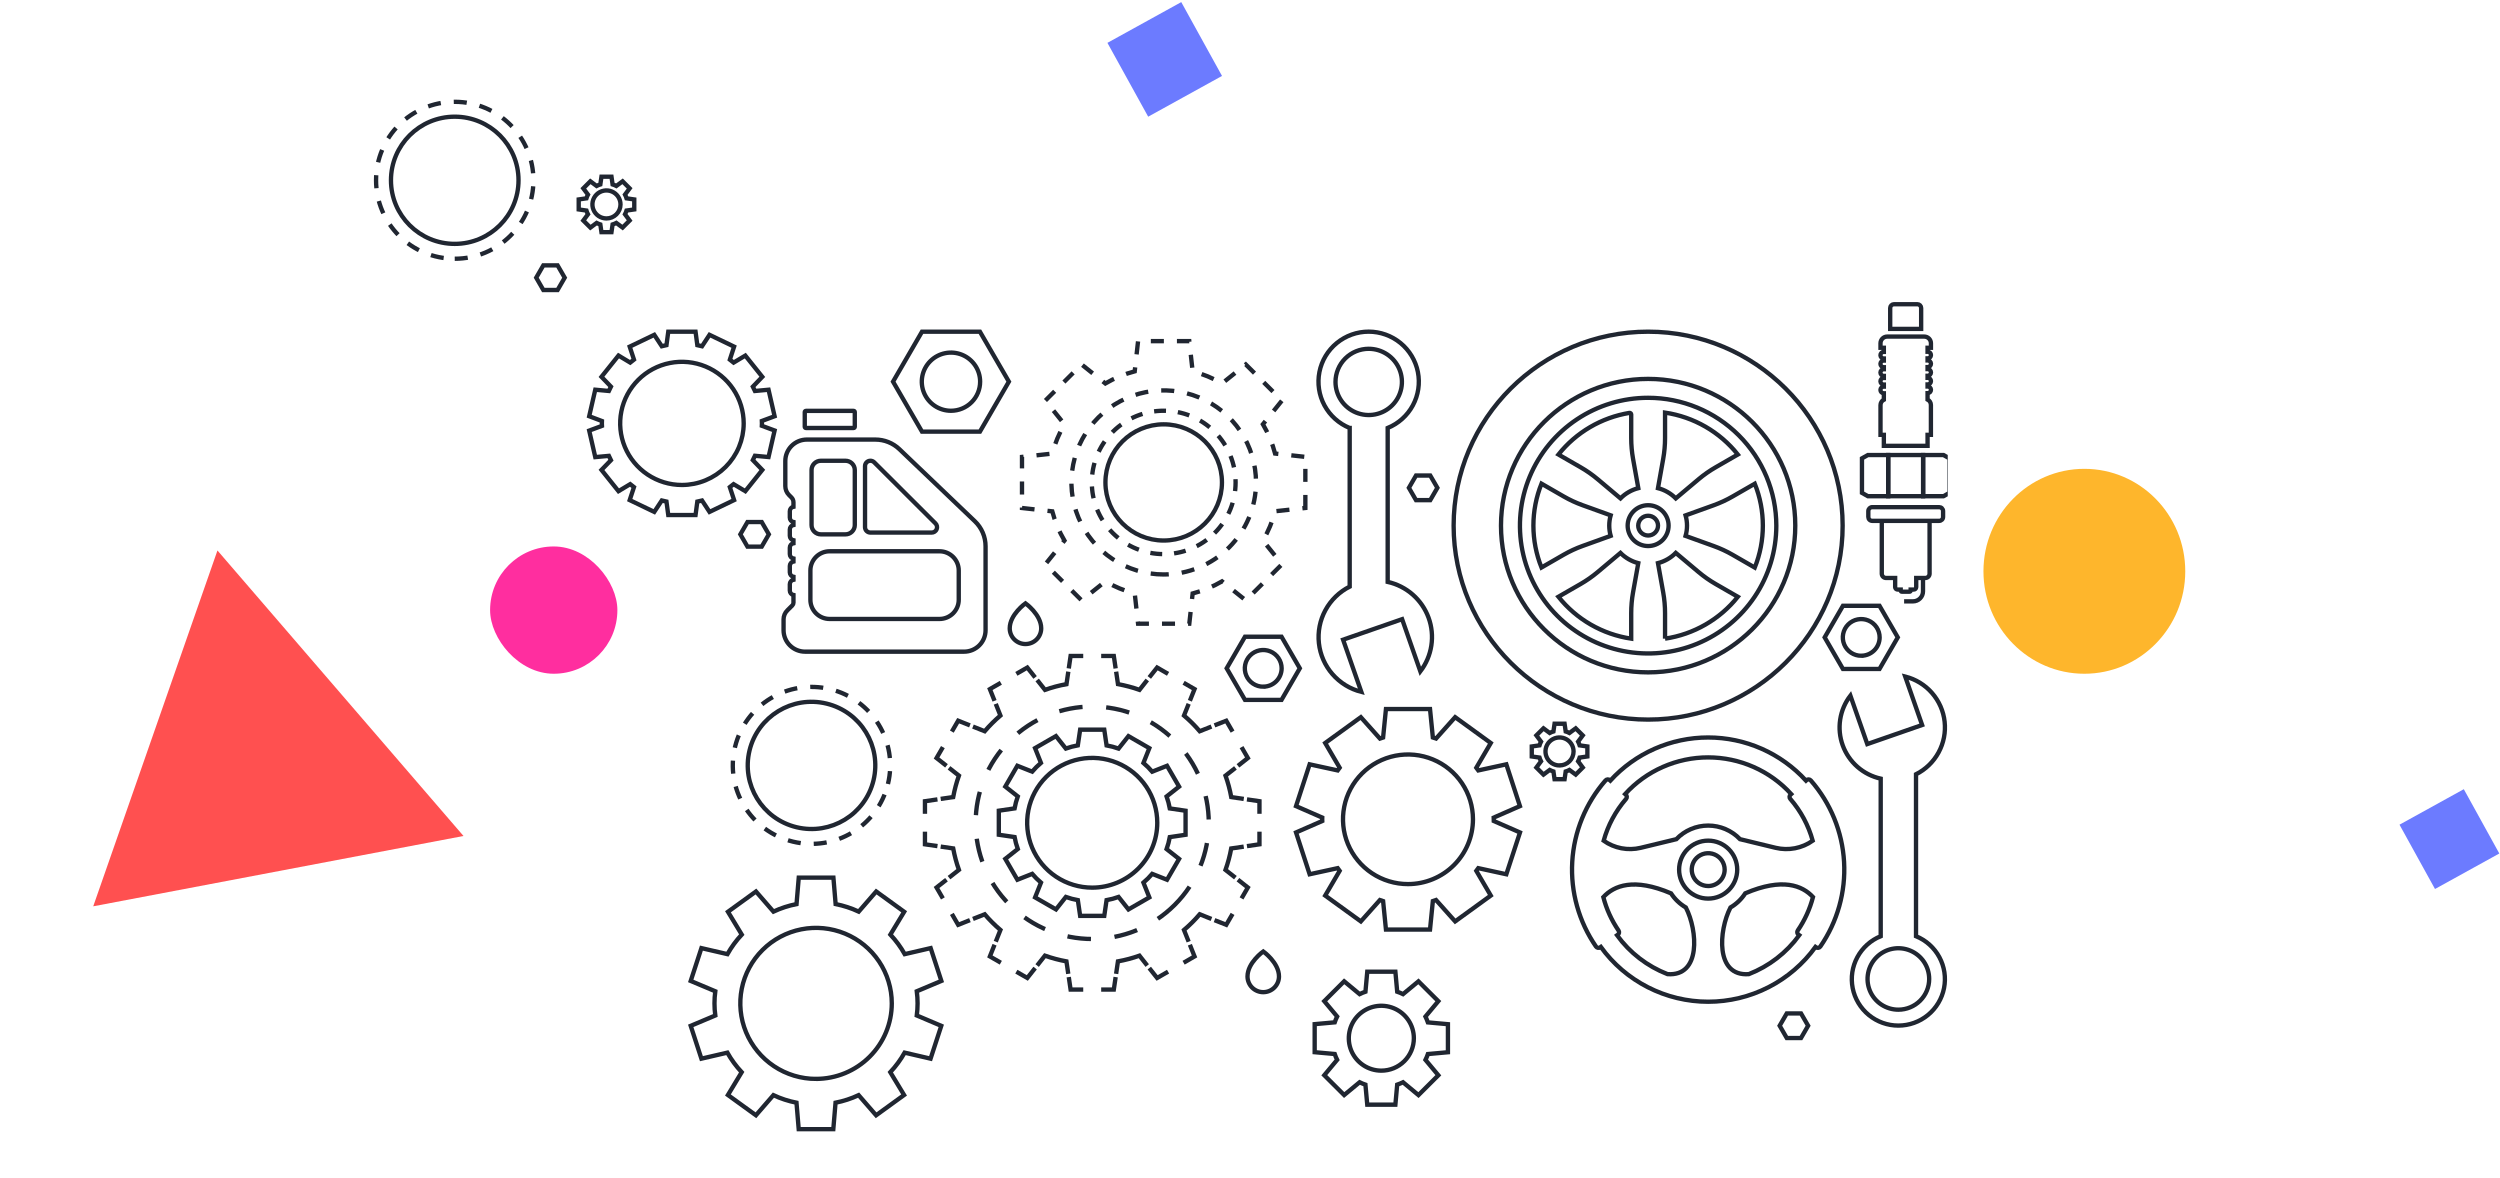 <svg width="575" height="271" viewBox="0 0 575 271" fill="none" xmlns="http://www.w3.org/2000/svg">
<ellipse cx="479.402" cy="131.397" rx="23.208" ry="23.565" fill="#FEB62C"/>
<rect x="551.884" y="189.678" width="16.895" height="16.895" transform="rotate(-28.899 551.884 189.678)" fill="#6C7BFF"/>
<rect x="112.721" y="125.684" width="29.277" height="29.277" rx="14.639" fill="#FF2E9F"/>
<g clip-path="url(#clip0_1376_24)">
<path d="M333.024 242.015V235.565L328.413 235.149C328.255 234.691 328.068 234.244 327.855 233.81L330.813 230.272L326.238 225.71L322.698 228.65C322.263 228.437 321.814 228.251 321.356 228.093L320.938 223.495H314.47L314.053 228.093C313.593 228.25 313.144 228.436 312.708 228.65L309.157 225.7L304.582 230.262L307.543 233.8C307.328 234.233 307.141 234.68 306.985 235.138L302.374 235.555V242.005L306.985 242.421C307.14 242.879 307.327 243.327 307.543 243.76L304.582 247.3L309.157 251.862L312.708 248.92C313.142 249.133 313.589 249.318 314.047 249.474L314.468 254.072H320.936L321.353 249.474C321.812 249.318 322.261 249.133 322.696 248.92L326.243 251.872L330.819 247.31L327.86 243.77C328.074 243.336 328.261 242.889 328.418 242.431L333.024 242.015ZM317.705 246.25C316.225 246.25 314.779 245.812 313.548 244.992C312.318 244.172 311.359 243.007 310.792 241.643C310.226 240.28 310.078 238.78 310.367 237.332C310.656 235.885 311.369 234.555 312.415 233.512C313.462 232.468 314.796 231.758 316.247 231.47C317.699 231.183 319.203 231.331 320.571 231.896C321.938 232.461 323.106 233.418 323.928 234.645C324.75 235.873 325.189 237.315 325.188 238.791C325.188 239.771 324.995 240.741 324.618 241.646C324.242 242.551 323.691 243.374 322.996 244.066C322.301 244.759 321.477 245.308 320.569 245.683C319.661 246.058 318.688 246.25 317.705 246.25Z" stroke="#202631" stroke-miterlimit="10"/>
<path d="M175.242 97.381C175.242 97.194 175.219 97.013 175.214 96.829L178.159 95.736L176.763 89.638L173.646 89.927C173.495 89.587 173.333 89.253 173.162 88.926L175.331 86.673L171.42 81.784L168.743 83.393C168.461 83.153 168.166 82.933 167.869 82.711L168.843 79.727L163.189 77.012L161.468 79.63C161.109 79.538 160.75 79.441 160.384 79.375L159.974 76.287H153.701L153.288 79.375C152.922 79.446 152.566 79.543 152.207 79.63L150.483 77.012L144.832 79.727L145.811 82.706C145.516 82.928 145.219 83.148 144.937 83.388L142.253 81.778L138.341 86.668L140.511 88.921C140.342 89.248 140.18 89.582 140.029 89.922L136.912 89.633L135.516 95.731L138.459 96.842C138.459 97.026 138.431 97.207 138.431 97.394C138.431 97.58 138.454 97.761 138.459 97.945L135.516 99.039L136.912 105.136L140.029 104.847C140.18 105.187 140.342 105.522 140.511 105.849L138.341 108.081L142.253 112.971L144.937 111.361C145.219 111.601 145.516 111.824 145.811 112.043L144.832 115.022L150.483 117.737L152.207 115.119C152.566 115.211 152.922 115.308 153.288 115.374L153.701 118.463H159.974L160.384 115.374C160.75 115.303 161.109 115.206 161.468 115.119L163.189 117.737L168.843 115.022L167.862 112.043C168.159 111.824 168.453 111.601 168.735 111.361L171.42 112.971L175.331 108.081L173.162 105.828C173.333 105.501 173.495 105.167 173.646 104.827L176.763 105.116L178.159 99.018L175.214 97.925C175.219 97.749 175.242 97.567 175.242 97.381ZM156.836 111.545C154.027 111.544 151.282 110.712 148.947 109.154C146.612 107.597 144.793 105.384 143.719 102.796C142.645 100.208 142.365 97.36 142.913 94.613C143.462 91.866 144.816 89.343 146.803 87.362C148.789 85.382 151.32 84.034 154.076 83.488C156.831 82.942 159.686 83.223 162.281 84.296C164.877 85.368 167.094 87.183 168.655 89.513C170.215 91.842 171.048 94.58 171.048 97.381C171.048 99.242 170.68 101.084 169.966 102.803C169.251 104.522 168.204 106.083 166.884 107.399C165.565 108.714 163.998 109.757 162.274 110.468C160.55 111.18 158.702 111.546 156.836 111.545Z" stroke="#202631" stroke-miterlimit="10"/>
<path d="M343.56 188.436C343.56 188.306 343.542 188.181 343.54 188.053L349.585 185.407L346.455 175.795L340.01 177.197C339.861 176.988 339.702 176.786 339.549 176.581L342.879 170.893L334.682 164.951L330.291 169.868C330.035 169.782 329.807 169.69 329.556 169.613L328.903 163.076H318.769L318.115 169.613C317.859 169.687 317.624 169.779 317.38 169.868L312.99 164.951L304.792 170.893L308.122 176.581C307.969 176.786 307.81 176.988 307.661 177.197L301.216 175.795L298.086 185.407L304.131 188.053C304.131 188.181 304.111 188.309 304.111 188.436C304.111 188.564 304.129 188.692 304.131 188.822L298.086 191.466L301.216 201.078L307.661 199.676C307.81 199.888 307.969 200.087 308.122 200.292L304.792 205.98L312.99 211.922L317.38 207.007C317.636 207.091 317.864 207.183 318.115 207.263L318.769 213.799H328.903L329.556 207.263C329.812 207.188 330.048 207.097 330.291 207.007L334.682 211.922L342.879 205.98L339.549 200.292C339.702 200.087 339.861 199.888 340.01 199.676L346.455 201.078L349.596 191.466L343.55 188.822C343.542 188.692 343.56 188.567 343.56 188.436ZM323.836 203.342C320.879 203.342 317.989 202.467 315.531 200.83C313.073 199.192 311.158 196.864 310.026 194.14C308.895 191.417 308.599 188.42 309.176 185.529C309.752 182.637 311.176 179.982 313.266 177.897C315.357 175.812 318.02 174.393 320.92 173.818C323.819 173.243 326.824 173.538 329.556 174.666C332.287 175.794 334.621 177.705 336.264 180.156C337.906 182.607 338.783 185.489 338.783 188.436C338.783 190.394 338.397 192.332 337.646 194.141C336.895 195.949 335.794 197.593 334.406 198.977C333.018 200.361 331.37 201.459 329.556 202.208C327.742 202.957 325.799 203.342 323.836 203.342Z" stroke="#202631" stroke-miterlimit="10"/>
<path d="M211.043 230.78C211.039 229.848 210.978 228.918 210.862 227.993L216.513 225.615L214.051 218.067L208.087 219.451C207.172 217.826 206.064 216.317 204.788 214.955L207.962 209.709L201.524 205.044L197.505 209.67C195.812 208.881 194.029 208.299 192.195 207.936L191.683 201.851H183.713L183.201 207.936C181.367 208.299 179.584 208.881 177.891 209.67L173.871 205.044L167.431 209.709L170.605 214.955C169.331 216.318 168.224 217.827 167.308 219.451L161.324 218.067L158.865 225.615L164.516 227.993C164.27 229.842 164.27 231.715 164.516 233.564L158.865 235.945L161.324 243.493L167.291 242.109C168.207 243.733 169.313 245.242 170.587 246.605L167.421 251.849L173.861 256.513L177.88 251.887C179.573 252.679 181.357 253.262 183.191 253.624L183.703 259.706H191.662L192.174 253.624C194.008 253.262 195.792 252.679 197.485 251.887L201.504 256.513L207.941 251.849L204.767 246.605C206.043 245.243 207.151 243.733 208.067 242.109L214.03 243.493L216.492 235.945L210.862 233.559C210.978 232.637 211.039 231.709 211.043 230.78ZM187.691 248.15C184.246 248.15 180.878 247.131 178.014 245.223C175.149 243.314 172.917 240.601 171.598 237.427C170.28 234.253 169.935 230.761 170.607 227.391C171.279 224.022 172.938 220.927 175.374 218.498C177.81 216.068 180.914 214.414 184.293 213.744C187.672 213.074 191.175 213.418 194.358 214.732C197.54 216.047 200.261 218.273 202.175 221.13C204.089 223.986 205.111 227.345 205.111 230.78C205.109 235.386 203.273 239.802 200.006 243.058C196.739 246.314 192.31 248.143 187.691 248.143V248.15Z" stroke="#202631" stroke-miterlimit="10"/>
<path d="M286.799 194.61L289.676 194.191V191.291" stroke="#202631" stroke-miterlimit="10"/>
<path d="M289.676 187.179V184.28L286.799 183.861" stroke="#202631" stroke-miterlimit="10"/>
<path d="M286.066 183.754L283.189 183.332C282.881 181.656 282.44 180.006 281.87 178.4L284.15 176.612" stroke="#202631" stroke-miterlimit="10"/>
<path d="M284.727 176.145L287.006 174.346L285.554 171.838" stroke="#202631" stroke-miterlimit="10"/>
<path d="M283.492 168.274L282.037 165.766L279.337 166.836" stroke="#202631" stroke-miterlimit="10"/>
<path d="M278.637 167.111L275.937 168.184C274.828 166.889 273.619 165.683 272.32 164.577L273.396 161.882" stroke="#202631" stroke-miterlimit="10"/>
<path d="M273.67 161.185L274.744 158.493L272.228 157.042" stroke="#202631" stroke-miterlimit="10"/>
<path d="M268.654 154.988L266.139 153.537L264.335 155.811" stroke="#202631" stroke-miterlimit="10"/>
<path d="M263.875 156.393L262.082 158.667C260.47 158.098 258.816 157.658 257.135 157.351L256.712 154.483" stroke="#202631" stroke-miterlimit="10"/>
<path d="M256.597 153.744L256.177 150.875H253.27" stroke="#202631" stroke-miterlimit="10"/>
<path d="M249.145 150.875H246.237L245.817 153.744" stroke="#202631" stroke-miterlimit="10"/>
<path d="M245.71 154.483L245.29 157.351C243.609 157.658 241.955 158.098 240.343 158.667L238.55 156.393" stroke="#202631" stroke-miterlimit="10"/>
<path d="M238.079 155.811L236.278 153.537L233.76 154.988" stroke="#202631" stroke-miterlimit="10"/>
<path d="M230.189 157.042L227.671 158.493L228.744 161.185" stroke="#202631" stroke-miterlimit="10"/>
<path d="M229.023 161.882L230.096 164.577C228.798 165.683 227.588 166.889 226.479 168.184L223.779 167.111" stroke="#202631" stroke-miterlimit="10"/>
<path d="M223.08 166.836L220.378 165.766L218.925 168.274" stroke="#202631" stroke-miterlimit="10"/>
<path d="M216.863 171.838L215.408 174.346L217.691 176.145" stroke="#202631" stroke-miterlimit="10"/>
<path d="M218.272 176.604L220.552 178.393C219.983 180 219.542 181.649 219.233 183.325L216.358 183.744" stroke="#202631" stroke-miterlimit="10"/>
<path d="M215.615 183.861L212.739 184.28V187.179" stroke="#202631" stroke-miterlimit="10"/>
<path d="M212.739 191.291V194.191L215.615 194.61" stroke="#202631" stroke-miterlimit="10"/>
<path d="M216.358 194.717L219.233 195.136C219.541 196.812 219.982 198.461 220.552 200.068L218.272 201.857" stroke="#202631" stroke-miterlimit="10"/>
<path d="M217.691 202.327L215.408 204.125L216.863 206.634" stroke="#202631" stroke-miterlimit="10"/>
<path d="M218.925 210.197L220.378 212.706L223.08 211.635" stroke="#202631" stroke-miterlimit="10"/>
<path d="M223.779 211.357L226.479 210.286C227.588 211.581 228.798 212.787 230.096 213.893L229.023 216.586" stroke="#202631" stroke-miterlimit="10"/>
<path d="M228.744 217.286L227.671 219.978L230.189 221.429" stroke="#202631" stroke-miterlimit="10"/>
<path d="M233.76 223.485L236.278 224.933L238.079 222.66" stroke="#202631" stroke-miterlimit="10"/>
<path d="M238.54 222.077L240.333 219.804C241.945 220.371 243.599 220.811 245.28 221.119L245.7 223.985" stroke="#202631" stroke-miterlimit="10"/>
<path d="M245.817 224.726L246.237 227.595H249.145" stroke="#202631" stroke-miterlimit="10"/>
<path d="M253.27 227.595H256.177L256.597 224.726" stroke="#202631" stroke-miterlimit="10"/>
<path d="M256.705 223.985L257.127 221.119C258.808 220.811 260.462 220.371 262.074 219.804L263.867 222.077" stroke="#202631" stroke-miterlimit="10"/>
<path d="M264.335 222.66L266.139 224.933L268.654 223.485" stroke="#202631" stroke-miterlimit="10"/>
<path d="M272.228 221.429L274.744 219.978L273.67 217.286" stroke="#202631" stroke-miterlimit="10"/>
<path d="M273.394 216.586L272.318 213.893C273.616 212.787 274.826 211.581 275.935 210.286L278.637 211.357" stroke="#202631" stroke-miterlimit="10"/>
<path d="M279.337 211.635L282.037 212.706L283.492 210.197" stroke="#202631" stroke-miterlimit="10"/>
<path d="M285.554 206.634L287.006 204.125L284.727 202.327" stroke="#202631" stroke-miterlimit="10"/>
<path d="M284.142 201.867L281.862 200.079C282.433 198.472 282.874 196.823 283.182 195.146L286.058 194.728" stroke="#202631" stroke-miterlimit="10"/>
<path d="M270.163 208.14C280.632 197.701 280.632 180.775 270.163 170.335C259.694 159.896 242.72 159.896 232.251 170.335C221.782 180.775 221.782 197.701 232.251 208.14C242.72 218.58 259.694 218.58 270.163 208.14Z" stroke="#202631" stroke-miterlimit="10" stroke-dasharray="5.44 5.44"/>
<path d="M272.679 191.999V186.469L269.054 185.94C268.882 185.004 268.636 184.084 268.319 183.186L271.19 180.923L268.416 176.134L265.009 177.485C264.391 176.761 263.716 176.088 262.991 175.472L264.346 172.075L259.543 169.308L257.273 172.172C256.373 171.855 255.45 171.61 254.511 171.439L253.981 167.824H248.433L247.897 171.431C246.959 171.602 246.035 171.847 245.136 172.164L242.866 169.301L238.063 172.067L239.416 175.464C238.691 176.081 238.016 176.754 237.397 177.477L233.99 176.126L231.218 180.915L234.09 183.179C233.771 184.075 233.524 184.996 233.352 185.932L229.728 186.461V191.991L233.352 192.52C233.523 193.456 233.77 194.377 234.09 195.274L231.218 197.537L233.998 202.339L237.405 200.991C238.024 201.713 238.699 202.386 239.423 203.004L238.071 206.401L242.874 209.165L245.144 206.301C246.043 206.621 246.966 206.867 247.905 207.037L248.433 210.651H253.981L254.511 207.037C255.45 206.866 256.374 206.62 257.273 206.301L259.543 209.165L264.346 206.401L262.991 203.004C263.716 202.387 264.39 201.714 265.009 200.991L268.416 202.339L271.19 197.55L268.319 195.287C268.637 194.39 268.883 193.469 269.054 192.533L272.679 191.999ZM251.207 204.156C248.248 204.156 245.355 203.281 242.894 201.641C240.434 200.002 238.516 197.671 237.383 194.945C236.251 192.219 235.955 189.219 236.532 186.324C237.109 183.43 238.534 180.772 240.627 178.685C242.719 176.598 245.385 175.177 248.288 174.602C251.19 174.026 254.199 174.321 256.933 175.451C259.667 176.58 262.004 178.492 263.648 180.946C265.292 183.4 266.17 186.284 266.17 189.235C266.17 193.192 264.593 196.987 261.787 199.786C258.981 202.584 255.175 204.156 251.207 204.156Z" stroke="#202631" stroke-miterlimit="10"/>
<path d="M379.07 91.493C373.238 91.493 367.538 93.218 362.689 96.448C357.84 99.679 354.061 104.271 351.829 109.643C349.598 115.016 349.014 120.927 350.152 126.631C351.289 132.334 354.097 137.573 358.221 141.685C362.344 145.796 367.598 148.597 373.317 149.731C379.037 150.866 384.965 150.283 390.353 148.058C395.74 145.833 400.345 142.064 403.585 137.229C406.825 132.394 408.554 126.71 408.554 120.895C408.545 113.1 405.435 105.627 399.908 100.115C394.38 94.603 386.886 91.503 379.07 91.493ZM382.961 100.761V94.901C389.564 95.883 395.547 99.328 399.701 104.539L394.614 107.469C393.225 108.266 391.91 109.185 390.684 110.215L385.433 114.629C384.304 113.49 382.888 112.677 381.334 112.273L382.538 105.527C382.82 103.954 382.961 102.359 382.961 100.761ZM375.178 95.31V100.776C375.179 102.369 375.321 103.959 375.601 105.527L376.81 112.273C375.257 112.677 373.841 113.491 372.712 114.629L367.476 110.227C366.246 109.193 364.927 108.27 363.533 107.469L358.443 104.539C362.508 99.441 368.325 96.031 374.769 94.967C374.818 94.96 374.869 94.964 374.918 94.978C374.966 94.992 375.011 95.016 375.049 95.048C375.088 95.08 375.119 95.12 375.142 95.165C375.164 95.21 375.176 95.259 375.178 95.31ZM352.682 120.884C352.686 117.583 353.317 114.312 354.542 111.244L359.637 114.177C361.026 114.977 362.483 115.653 363.992 116.197L370.455 118.527C370.018 120.069 370.018 121.702 370.455 123.245L363.992 125.574C362.484 126.119 361.026 126.794 359.637 127.592L354.542 130.527C353.318 127.462 352.687 124.194 352.682 120.895V120.884ZM375.178 141.034V146.894C368.576 145.911 362.593 142.467 358.438 137.256L363.528 134.326C364.916 133.528 366.231 132.61 367.458 131.582L372.706 127.171C373.837 128.308 375.252 129.121 376.805 129.526L375.596 136.272C375.317 137.844 375.178 139.437 375.178 141.034ZM382.961 146.894V141.034C382.961 139.436 382.82 137.84 382.538 136.267L381.331 129.521C382.885 129.117 384.301 128.303 385.43 127.166L390.684 131.582C391.91 132.613 393.225 133.533 394.614 134.331L399.701 137.261C395.545 142.469 389.562 145.911 382.961 146.891V146.894ZM398.502 127.605C397.113 126.806 395.656 126.131 394.147 125.587L387.684 123.258C388.121 121.715 388.121 120.082 387.684 118.539L394.147 116.21C395.656 115.666 397.113 114.99 398.502 114.189L403.597 111.257C406.077 117.447 406.077 124.35 403.597 130.54L398.502 127.605Z" stroke="#202631" stroke-miterlimit="10"/>
<path d="M379.069 165.505C354.403 165.505 334.335 145.493 334.335 120.894C334.335 96.295 354.403 76.287 379.069 76.287C403.735 76.287 423.806 96.298 423.806 120.894C423.806 145.491 403.738 165.505 379.069 165.505ZM379.069 87.148C360.41 87.148 345.227 102.288 345.227 120.894C345.227 139.501 360.41 154.643 379.069 154.643C397.728 154.643 412.914 139.501 412.914 120.894C412.914 102.288 397.731 87.148 379.069 87.148Z" stroke="#202631" stroke-miterlimit="10"/>
<path d="M382.398 124.215C384.237 122.382 384.237 119.409 382.398 117.575C380.559 115.742 377.578 115.742 375.739 117.575C373.901 119.409 373.901 122.382 375.739 124.215C377.578 126.049 380.559 126.049 382.398 124.215Z" stroke="#202631" stroke-miterlimit="10"/>
<path d="M380.679 122.501C381.568 121.614 381.568 120.176 380.679 119.29C379.789 118.403 378.347 118.403 377.458 119.29C376.569 120.176 376.569 121.614 377.458 122.501C378.347 123.388 379.789 123.388 380.679 122.501Z" stroke="#202631" stroke-miterlimit="10"/>
<path d="M440.683 215.327V178.086C442.886 176.978 444.696 175.226 445.872 173.064C447.049 170.901 447.534 168.432 447.264 165.987C446.994 163.541 445.98 161.237 444.36 159.382C442.74 157.527 440.59 156.21 438.198 155.607L442.089 166.75L429.478 171.138L425.589 159.996C424.356 161.604 423.549 163.496 423.242 165.498C422.936 167.499 423.139 169.545 423.833 171.447C424.528 173.35 425.692 175.047 427.217 176.383C428.743 177.719 430.581 178.651 432.562 179.093V215.327C430.267 216.265 428.369 217.969 427.194 220.147C426.018 222.325 425.637 224.843 426.117 227.27C426.596 229.697 427.906 231.883 429.822 233.454C431.738 235.026 434.142 235.885 436.623 235.885C439.103 235.885 441.507 235.026 443.423 233.454C445.339 231.883 446.649 229.697 447.128 227.27C447.608 224.843 447.227 222.325 446.051 220.147C444.876 217.969 442.978 216.265 440.683 215.327ZM436.623 232.227C435.221 232.227 433.85 231.812 432.685 231.036C431.519 230.259 430.61 229.155 430.074 227.864C429.537 226.572 429.397 225.151 429.671 223.78C429.944 222.409 430.619 221.15 431.61 220.161C432.602 219.173 433.865 218.499 435.24 218.227C436.615 217.954 438.04 218.094 439.335 218.629C440.63 219.164 441.737 220.07 442.516 221.232C443.295 222.394 443.711 223.761 443.711 225.159C443.711 227.034 442.964 228.831 441.635 230.157C440.305 231.482 438.502 232.227 436.623 232.227Z" stroke="#202631" stroke-miterlimit="10"/>
<path d="M310.428 98.436V134.924C308.058 136.119 306.11 138.007 304.845 140.335C303.58 142.664 303.058 145.322 303.349 147.954C303.64 150.587 304.73 153.068 306.474 155.066C308.217 157.064 310.53 158.483 313.105 159.134L308.911 147.129L322.488 142.411L326.679 154.416C328.008 152.683 328.878 150.644 329.208 148.487C329.539 146.33 329.32 144.125 328.572 142.075C327.823 140.025 326.569 138.196 324.926 136.756C323.282 135.316 321.301 134.311 319.166 133.835V98.436C321.64 97.425 323.685 95.589 324.952 93.242C326.219 90.894 326.63 88.18 326.113 85.564C325.596 82.948 324.185 80.593 322.12 78.899C320.055 77.206 317.464 76.28 314.79 76.28C312.117 76.28 309.526 77.206 307.461 78.899C305.395 80.593 303.984 82.948 303.467 85.564C302.951 88.18 303.361 90.894 304.628 93.242C305.896 95.589 307.941 97.425 310.415 98.436H310.428ZM314.803 80.223C316.314 80.223 317.791 80.67 319.047 81.507C320.303 82.344 321.282 83.534 321.86 84.926C322.439 86.317 322.59 87.849 322.295 89.327C322 90.804 321.273 92.162 320.205 93.227C319.136 94.292 317.775 95.018 316.293 95.311C314.812 95.605 313.276 95.455 311.88 94.878C310.484 94.302 309.291 93.325 308.452 92.073C307.612 90.82 307.164 89.347 307.164 87.841C307.164 86.84 307.362 85.85 307.746 84.926C308.13 84.001 308.692 83.162 309.402 82.454C310.111 81.747 310.953 81.186 311.88 80.803C312.807 80.42 313.8 80.223 314.803 80.223Z" stroke="#202631" stroke-miterlimit="10"/>
<path d="M416.482 179.5C416.42 179.43 416.345 179.373 416.261 179.332C416.177 179.292 416.086 179.268 415.992 179.263C415.899 179.258 415.806 179.272 415.718 179.303C415.63 179.335 415.549 179.383 415.48 179.446L415.378 179.541C412.526 176.416 409.052 173.92 405.177 172.212C401.302 170.504 397.113 169.622 392.876 169.622C388.64 169.622 384.45 170.504 380.575 172.212C376.7 173.92 373.226 176.416 370.375 179.541L370.272 179.446C370.203 179.383 370.123 179.335 370.035 179.303C369.947 179.272 369.853 179.258 369.76 179.263C369.667 179.268 369.576 179.292 369.491 179.332C369.407 179.373 369.332 179.43 369.271 179.5C364.706 184.724 362.013 191.313 361.616 198.231C361.22 205.148 363.142 212.001 367.08 217.709C367.134 217.786 367.202 217.851 367.281 217.901C367.36 217.951 367.449 217.985 367.541 218C367.633 218.016 367.728 218.013 367.819 217.991C367.91 217.97 367.996 217.93 368.072 217.875L368.187 217.793C371.006 221.695 374.715 224.873 379.008 227.064C383.3 229.256 388.054 230.399 392.876 230.399C397.699 230.399 402.452 229.256 406.745 227.064C411.038 224.873 414.746 221.695 417.565 217.793L417.681 217.875C417.756 217.93 417.842 217.97 417.933 217.991C418.025 218.013 418.119 218.016 418.211 218C418.304 217.985 418.392 217.951 418.471 217.901C418.55 217.851 418.619 217.786 418.672 217.709C422.61 212.001 424.533 205.148 424.136 198.231C423.739 191.313 421.047 184.724 416.482 179.5ZM392.886 174.202C396.482 174.203 400.038 174.953 403.326 176.404C406.614 177.856 409.561 179.977 411.978 182.632L411.82 182.775C411.684 182.899 411.603 183.071 411.594 183.253C411.584 183.436 411.647 183.616 411.768 183.753C414.18 186.536 415.941 189.82 416.922 193.365C415.701 194.227 414.308 194.819 412.838 195.1C411.368 195.382 409.855 195.347 408.4 194.998L400.203 193.01C399.258 192.022 398.122 191.234 396.863 190.697C395.605 190.159 394.249 189.882 392.88 189.882C391.511 189.882 390.156 190.159 388.897 190.697C387.638 191.234 386.502 192.022 385.558 193.01L377.36 194.998C375.906 195.346 374.393 195.381 372.923 195.1C371.454 194.818 370.062 194.227 368.84 193.365C369.82 189.819 371.58 186.536 373.992 183.753C374.114 183.616 374.177 183.436 374.167 183.253C374.158 183.07 374.076 182.898 373.941 182.775L373.782 182.632C376.2 179.976 379.15 177.853 382.44 176.402C385.73 174.95 389.289 174.201 392.886 174.202ZM371.922 215.111L372.099 214.983C372.247 214.875 372.347 214.714 372.377 214.533C372.407 214.353 372.365 214.168 372.26 214.018C370.661 211.677 369.479 209.079 368.766 206.337C371.223 203.69 375.772 201.815 384.338 205.473C385.205 206.807 386.373 207.921 387.748 208.725C390.463 214.028 391.268 224.629 383.529 224.052C378.88 222.244 374.85 219.14 371.922 215.111ZM402.224 224.052C394.485 224.631 395.289 214.031 398.005 208.725C399.382 207.917 400.549 206.798 401.414 205.458C409.98 201.8 414.53 203.67 416.989 206.321C416.274 209.063 415.092 211.661 413.492 214.002C413.387 214.153 413.345 214.338 413.376 214.518C413.406 214.699 413.506 214.86 413.654 214.968L413.831 215.096C410.905 219.131 406.875 222.24 402.224 224.052Z" stroke="#202631" stroke-miterlimit="10"/>
<path d="M392.877 206.677C396.568 206.677 399.56 203.693 399.56 200.012C399.56 196.332 396.568 193.348 392.877 193.348C389.186 193.348 386.193 196.332 386.193 200.012C386.193 203.693 389.186 206.677 392.877 206.677Z" stroke="#202631" stroke-miterlimit="10"/>
<path d="M392.886 203.785C392.137 203.786 391.405 203.565 390.782 203.15C390.159 202.736 389.674 202.146 389.387 201.456C389.1 200.767 389.024 200.007 389.17 199.275C389.316 198.542 389.676 197.869 390.206 197.341C390.735 196.813 391.41 196.453 392.144 196.307C392.879 196.161 393.64 196.236 394.332 196.522C395.024 196.807 395.616 197.291 396.032 197.912C396.448 198.533 396.67 199.263 396.67 200.01C396.669 201.011 396.27 201.97 395.561 202.678C394.852 203.386 393.89 203.784 392.886 203.785Z" stroke="#202631" stroke-miterlimit="10"/>
<path d="M185.362 94.5H196.331C196.403 94.5 196.471 94.528 196.521 94.578C196.572 94.629 196.6 94.697 196.6 94.768V98.173C196.6 98.244 196.572 98.312 196.521 98.362C196.471 98.413 196.403 98.441 196.331 98.441H185.362C185.291 98.441 185.222 98.413 185.172 98.362C185.122 98.312 185.093 98.244 185.093 98.173V94.77C185.093 94.699 185.122 94.63 185.172 94.58C185.222 94.529 185.291 94.5 185.362 94.5Z" stroke="#202631" stroke-miterlimit="10"/>
<path d="M224.21 119.88L206.875 103.322C205.384 101.898 203.399 101.103 201.334 101.102H185.567C184.255 101.103 182.997 101.623 182.07 102.549C181.142 103.474 180.621 104.729 180.621 106.037V111.798C180.621 112.18 180.696 112.56 180.843 112.913C180.99 113.267 181.205 113.588 181.477 113.859L182.032 114.413C182.179 114.56 182.296 114.734 182.376 114.926C182.455 115.117 182.496 115.322 182.496 115.53V116.551C182.258 116.595 182.043 116.722 181.89 116.909C181.736 117.096 181.654 117.332 181.658 117.573V119.052C181.654 119.294 181.736 119.529 181.89 119.716C182.043 119.903 182.258 120.03 182.496 120.074V120.748C182.259 120.796 182.047 120.923 181.894 121.11C181.741 121.296 181.658 121.529 181.658 121.77V123.249C181.658 123.49 181.741 123.723 181.894 123.91C182.047 124.096 182.259 124.224 182.496 124.271V124.945C182.258 124.989 182.043 125.116 181.89 125.303C181.736 125.49 181.654 125.725 181.658 125.967V127.446C181.654 127.688 181.736 127.923 181.89 128.11C182.043 128.297 182.258 128.424 182.496 128.468V129.142C182.259 129.189 182.047 129.317 181.894 129.504C181.741 129.69 181.658 129.923 181.658 130.164V131.643C181.658 131.884 181.741 132.117 181.894 132.303C182.047 132.49 182.259 132.617 182.496 132.665V133.337C182.259 133.384 182.047 133.512 181.894 133.698C181.741 133.884 181.658 134.118 181.658 134.358V135.837C181.658 136.078 181.741 136.311 181.894 136.498C182.047 136.684 182.259 136.812 182.496 136.859V138.629C182.495 138.858 182.403 139.076 182.24 139.237L181.077 140.4C180.805 140.67 180.589 140.991 180.442 141.345C180.295 141.699 180.219 142.078 180.219 142.461V144.951C180.219 146.26 180.741 147.515 181.669 148.44C182.597 149.364 183.856 149.884 185.168 149.884H221.733C222.382 149.884 223.026 149.756 223.626 149.509C224.226 149.261 224.771 148.897 225.231 148.439C225.69 147.981 226.054 147.438 226.303 146.839C226.551 146.241 226.679 145.599 226.679 144.951V125.648C226.68 124.57 226.461 123.503 226.037 122.512C225.612 121.521 224.991 120.625 224.21 119.88ZM214.281 122.493H200.192C199.864 122.492 199.549 122.362 199.317 122.13C199.085 121.898 198.955 121.584 198.955 121.257V107.207C198.955 106.885 199.081 106.575 199.307 106.345C199.533 106.114 199.841 105.981 200.164 105.974C200.331 105.97 200.497 106 200.653 106.061C200.808 106.123 200.949 106.216 201.068 106.334L215.157 120.383C215.331 120.555 215.45 120.776 215.499 121.016C215.547 121.256 215.523 121.505 215.429 121.731C215.335 121.957 215.176 122.151 214.971 122.286C214.767 122.422 214.527 122.494 214.281 122.493Z" stroke="#202631" stroke-miterlimit="10"/>
<path d="M216.079 126.793H190.821C188.374 126.793 186.39 128.771 186.39 131.212V137.943C186.39 140.383 188.374 142.362 190.821 142.362H216.079C218.527 142.362 220.511 140.383 220.511 137.943V131.212C220.511 128.771 218.527 126.793 216.079 126.793Z" stroke="#202631" stroke-miterlimit="10"/>
<path d="M194.459 105.976H188.8C187.616 105.976 186.656 106.933 186.656 108.114V120.764C186.656 121.944 187.616 122.902 188.8 122.902H194.459C195.643 122.902 196.603 121.944 196.603 120.764V108.114C196.603 106.933 195.643 105.976 194.459 105.976Z" stroke="#202631" stroke-miterlimit="10"/>
<path d="M225.381 76.287H212.06L205.4 87.781L212.06 99.276H225.381L232.041 87.781L225.381 76.287ZM218.72 94.477C217.394 94.477 216.096 94.084 214.993 93.349C213.89 92.614 213.03 91.569 212.522 90.347C212.014 89.124 211.882 87.779 212.14 86.481C212.399 85.184 213.038 83.992 213.977 83.056C214.915 82.12 216.11 81.483 217.412 81.225C218.713 80.967 220.062 81.099 221.288 81.606C222.514 82.112 223.562 82.97 224.299 84.07C225.036 85.17 225.429 86.463 225.429 87.787C225.429 88.665 225.256 89.535 224.919 90.347C224.582 91.158 224.087 91.896 223.464 92.517C222.841 93.138 222.102 93.631 221.288 93.967C220.474 94.303 219.602 94.477 218.72 94.477Z" stroke="#202631" stroke-miterlimit="10"/>
<path d="M432.811 119.799V131.983C432.82 132.245 432.933 132.492 433.125 132.671C433.317 132.85 433.573 132.945 433.835 132.936H435.885V135.051C435.89 135.202 435.955 135.344 436.065 135.447C436.176 135.55 436.323 135.605 436.474 135.6H437.16V135.835C437.16 135.871 437.167 135.906 437.181 135.938C437.196 135.97 437.216 136 437.242 136.024C437.268 136.048 437.299 136.066 437.333 136.078C437.366 136.089 437.402 136.094 437.437 136.091H439.176C439.212 136.094 439.247 136.089 439.281 136.078C439.314 136.066 439.345 136.048 439.371 136.024C439.397 136 439.417 135.97 439.432 135.938C439.446 135.906 439.453 135.871 439.453 135.835V135.6H440.137C440.212 135.603 440.287 135.591 440.357 135.565C440.427 135.539 440.492 135.499 440.547 135.448C440.602 135.397 440.646 135.336 440.677 135.268C440.709 135.2 440.726 135.126 440.729 135.051V132.936H442.778C443.04 132.945 443.296 132.85 443.488 132.671C443.68 132.492 443.793 132.245 443.803 131.983V119.799" stroke="#202631" stroke-miterlimit="10"/>
<path d="M430.605 116.644H446.011C446.249 116.644 446.477 116.738 446.645 116.906C446.813 117.073 446.908 117.301 446.908 117.538V118.907C446.908 119.143 446.813 119.37 446.646 119.537C446.478 119.705 446.251 119.799 446.014 119.799H430.608C430.371 119.799 430.143 119.705 429.976 119.537C429.808 119.37 429.714 119.143 429.714 118.907V117.535C429.715 117.299 429.809 117.074 429.976 116.907C430.143 116.74 430.369 116.645 430.605 116.644Z" stroke="#202631" stroke-miterlimit="10"/>
<path d="M440.996 69.97H435.616C435.385 69.97 435.164 70.061 435 70.224C434.837 70.387 434.745 70.608 434.745 70.838V75.646H441.864V70.838C441.864 70.608 441.773 70.388 441.61 70.225C441.447 70.062 441.226 69.97 440.996 69.97Z" stroke="#202631" stroke-miterlimit="10"/>
<path d="M442.319 104.658H434.291V114.125H442.319V104.658Z" stroke="#202631" stroke-miterlimit="10"/>
<path d="M429.609 104.658L428.251 105.422V113.359L429.609 114.125H434.291V104.658H429.609Z" stroke="#202631" stroke-miterlimit="10"/>
<path d="M447.005 104.658H444.656H443.334H442.322V114.125H443.334H444.656H447.005L448.363 113.359V105.422L447.005 104.658Z" stroke="#202631" stroke-miterlimit="10"/>
<path d="M444.116 79.988V78.946C444.116 78.54 443.954 78.15 443.665 77.862C443.377 77.575 442.986 77.414 442.579 77.414H434.053C433.646 77.414 433.255 77.575 432.967 77.862C432.678 78.15 432.516 78.54 432.516 78.946V79.988H433.285V80.928H433.269C433.066 80.928 432.87 81.009 432.726 81.153C432.582 81.297 432.501 81.492 432.501 81.695C432.501 81.898 432.582 82.093 432.726 82.237C432.87 82.38 433.066 82.461 433.269 82.461H433.285V82.926H433.269C433.066 82.926 432.87 83.007 432.726 83.15C432.582 83.294 432.501 83.489 432.501 83.692C432.501 83.896 432.582 84.091 432.726 84.234C432.87 84.378 433.066 84.459 433.269 84.459H433.285V84.924H433.269C433.066 84.924 432.87 85.004 432.726 85.148C432.582 85.292 432.501 85.487 432.501 85.69C432.501 85.893 432.582 86.088 432.726 86.232C432.87 86.376 433.066 86.456 433.269 86.456H433.285V86.924H433.269C433.066 86.924 432.87 87.004 432.726 87.148C432.582 87.292 432.501 87.487 432.501 87.69C432.501 87.893 432.582 88.088 432.726 88.232C432.87 88.376 433.066 88.456 433.269 88.456H433.285V88.921H433.269C433.066 88.921 432.87 89.002 432.726 89.146C432.582 89.289 432.501 89.484 432.501 89.688C432.501 89.891 432.582 90.086 432.726 90.229C432.87 90.373 433.066 90.454 433.269 90.454H433.285V91.928C433.054 92.045 432.86 92.223 432.725 92.443C432.589 92.663 432.517 92.916 432.516 93.174V100.007H433.285V102.541H443.339V100.007H444.108V93.144C444.107 92.885 444.035 92.632 443.9 92.412C443.764 92.193 443.57 92.014 443.339 91.897V90.423H443.355C443.559 90.423 443.754 90.343 443.898 90.199C444.042 90.055 444.123 89.86 444.123 89.657C444.123 89.454 444.042 89.259 443.898 89.115C443.754 88.971 443.559 88.891 443.355 88.891H443.339V88.426H443.355C443.559 88.426 443.754 88.345 443.898 88.201C444.042 88.058 444.123 87.863 444.123 87.659C444.123 87.456 444.042 87.261 443.898 87.118C443.754 86.974 443.559 86.893 443.355 86.893H443.339V86.426H443.355C443.559 86.426 443.754 86.345 443.898 86.201C444.042 86.057 444.123 85.862 444.123 85.659C444.123 85.456 444.042 85.261 443.898 85.117C443.754 84.974 443.559 84.893 443.355 84.893H443.339V84.428H443.355C443.559 84.428 443.754 84.347 443.898 84.204C444.042 84.06 444.123 83.865 444.123 83.662C444.123 83.458 444.042 83.263 443.898 83.12C443.754 82.976 443.559 82.895 443.355 82.895H443.339V82.43H443.355C443.559 82.43 443.754 82.35 443.898 82.206C444.042 82.062 444.123 81.867 444.123 81.664C444.123 81.461 444.042 81.266 443.898 81.122C443.754 80.978 443.559 80.898 443.355 80.898H443.339V79.988H444.116Z" stroke="#202631" stroke-miterlimit="10"/>
<path d="M442.291 132.704V136.001C442.293 136.305 442.234 136.607 442.118 136.888C442.003 137.169 441.832 137.425 441.616 137.64C441.401 137.855 441.144 138.025 440.862 138.141C440.58 138.256 440.278 138.315 439.973 138.313H437.944" stroke="#202631" stroke-miterlimit="10"/>
<path d="M300.232 116.833V105.083L293.264 104.317C292.653 101.952 291.712 99.685 290.47 97.581L294.855 92.129L286.525 83.822L281.061 88.198C278.95 86.959 276.677 86.02 274.306 85.409L273.537 78.461H261.754L260.985 85.409C258.614 86.02 256.34 86.959 254.23 88.198L248.766 83.822L240.433 92.129L244.824 97.588C243.58 99.692 242.639 101.96 242.026 104.324L235.059 105.091V116.841L242.026 117.607C242.641 119.967 243.582 122.23 244.824 124.33L240.435 129.779L248.769 138.086L254.233 133.713C256.343 134.951 258.617 135.889 260.988 136.5L261.756 143.448H273.54L274.308 136.5C276.679 135.888 278.952 134.95 281.063 133.713L286.527 138.086L294.858 129.779L290.472 124.33C291.714 122.225 292.655 119.957 293.267 117.592L300.232 116.833ZM267.65 132.127C263.452 132.126 259.348 130.883 255.858 128.557C252.368 126.23 249.648 122.923 248.042 119.055C246.436 115.187 246.016 110.931 246.836 106.825C247.655 102.719 249.678 98.948 252.647 95.988C255.616 93.028 259.398 91.012 263.516 90.196C267.634 89.379 271.902 89.799 275.78 91.401C279.659 93.004 282.974 95.717 285.307 99.198C287.639 102.679 288.884 106.772 288.884 110.958C288.884 113.738 288.335 116.491 287.268 119.06C286.2 121.629 284.636 123.962 282.664 125.928C280.693 127.894 278.352 129.453 275.776 130.517C273.2 131.58 270.439 132.127 267.65 132.127Z" stroke="#202631" stroke-miterlimit="10" stroke-dasharray="3 3"/>
<path d="M294.75 146.449H286.343L282.137 153.711L286.343 160.973H294.75L298.954 153.711L294.75 146.449ZM290.547 157.944C289.709 157.945 288.891 157.698 288.194 157.235C287.497 156.772 286.953 156.114 286.632 155.343C286.31 154.572 286.225 153.723 286.387 152.904C286.549 152.085 286.951 151.332 287.542 150.741C288.133 150.149 288.886 149.746 289.707 149.581C290.528 149.417 291.379 149.499 292.154 149.817C292.928 150.135 293.59 150.674 294.057 151.367C294.524 152.06 294.774 152.876 294.776 153.711C294.776 154.83 294.33 155.903 293.537 156.695C292.744 157.487 291.669 157.932 290.547 157.933V157.944Z" stroke="#202631" stroke-miterlimit="10"/>
<path d="M328.958 109.374H325.682L324.045 112.202L325.682 115.032H328.958L330.598 112.202L328.958 109.374Z" stroke="#202631" stroke-miterlimit="10"/>
<path d="M175.196 120.072H171.919L170.28 122.897L171.917 125.725H175.193L176.832 122.897L175.196 120.072Z" stroke="#202631" stroke-miterlimit="10"/>
<path d="M414.234 233.087H410.957L409.32 235.915L410.957 238.745H414.234L415.87 235.915L414.234 233.087Z" stroke="#202631" stroke-miterlimit="10"/>
<path d="M128.243 61.037H124.966L123.33 63.865L124.966 66.7H128.243L129.88 63.87L128.243 61.037Z" stroke="#202631" stroke-miterlimit="10"/>
<path d="M432.285 139.335H423.876L419.672 146.597L423.876 153.86H432.285L436.489 146.597L432.285 139.335ZM428.079 150.83C427.242 150.829 426.423 150.581 425.727 150.117C425.031 149.653 424.489 148.993 424.169 148.222C423.849 147.45 423.765 146.601 423.929 145.782C424.093 144.963 424.496 144.211 425.088 143.621C425.681 143.031 426.435 142.629 427.257 142.466C428.078 142.303 428.929 142.387 429.703 142.707C430.476 143.026 431.138 143.568 431.603 144.262C432.068 144.956 432.316 145.773 432.316 146.608C432.313 147.726 431.866 148.798 431.071 149.588C430.277 150.377 429.201 150.82 428.079 150.82V150.83Z" stroke="#202631" stroke-miterlimit="10"/>
<path d="M365.096 173.986V171.687L363.321 171.431C363.229 171.135 363.11 170.848 362.965 170.573L364.035 169.14L362.409 167.518L360.969 168.586C360.695 168.438 360.407 168.319 360.108 168.231L359.852 166.46H357.547L357.291 168.231C356.993 168.32 356.706 168.439 356.432 168.586L354.993 167.518L353.366 169.14L354.437 170.573C354.292 170.848 354.173 171.135 354.081 171.431L352.306 171.687V173.986L354.081 174.241C354.172 174.538 354.292 174.825 354.437 175.099L353.366 176.535L354.993 178.157L356.432 177.087C356.706 177.233 356.994 177.353 357.291 177.444L357.547 179.215H359.852L360.108 177.444C360.406 177.354 360.695 177.234 360.969 177.087L362.409 178.157L364.035 176.535L362.965 175.099C363.11 174.825 363.229 174.538 363.321 174.241L365.096 173.986ZM358.692 176.057C358.053 176.058 357.428 175.869 356.896 175.515C356.365 175.162 355.95 174.659 355.705 174.07C355.461 173.481 355.396 172.833 355.521 172.208C355.646 171.583 355.953 171.009 356.405 170.558C356.857 170.108 357.433 169.801 358.06 169.677C358.687 169.553 359.336 169.617 359.927 169.861C360.517 170.105 361.021 170.518 361.376 171.048C361.731 171.578 361.92 172.201 361.92 172.839C361.918 173.69 361.578 174.505 360.974 175.107C360.371 175.709 359.553 176.048 358.7 176.05L358.692 176.057Z" stroke="#202631" stroke-miterlimit="10"/>
<path d="M145.882 48.171V45.872L144.107 45.616C144.018 45.32 143.898 45.033 143.751 44.76L144.822 43.325L143.195 41.703L141.758 42.77C141.483 42.624 141.195 42.505 140.897 42.416L140.641 40.645H138.335L138.079 42.416C137.781 42.505 137.493 42.623 137.219 42.77L135.779 41.703L134.16 43.325L135.233 44.76C135.086 45.033 134.966 45.32 134.875 45.616L133.102 45.872V48.171L134.875 48.426C134.966 48.723 135.086 49.011 135.233 49.284L134.16 50.722L135.787 52.344L137.226 51.277C137.498 51.42 137.783 51.538 138.077 51.629L138.333 53.4H140.638L140.895 51.629C141.192 51.538 141.48 51.419 141.755 51.274L143.192 52.342L144.819 50.72L143.748 49.284C143.896 49.011 144.015 48.723 144.104 48.426L145.882 48.171ZM139.478 50.242C138.839 50.241 138.215 50.05 137.684 49.695C137.154 49.34 136.741 48.835 136.498 48.246C136.255 47.657 136.193 47.009 136.319 46.384C136.446 45.76 136.755 45.186 137.208 44.737C137.661 44.288 138.238 43.983 138.865 43.86C139.492 43.738 140.141 43.803 140.731 44.049C141.32 44.294 141.824 44.709 142.177 45.24C142.53 45.771 142.718 46.394 142.716 47.031C142.714 47.884 142.373 48.701 141.767 49.303C141.161 49.905 140.341 50.243 139.486 50.242H139.478Z" stroke="#202631" stroke-miterlimit="10"/>
<path d="M239.478 144.52C239.478 145.478 239.096 146.396 238.417 147.072C237.739 147.749 236.818 148.13 235.858 148.13C234.898 148.13 233.977 147.749 233.298 147.072C232.62 146.396 232.238 145.478 232.238 144.52C232.238 141.34 235.858 138.768 235.858 138.768C235.858 138.768 239.478 141.34 239.478 144.52Z" stroke="#202631" stroke-miterlimit="10"/>
<path d="M294.166 224.588C294.166 225.546 293.785 226.464 293.106 227.14C292.427 227.817 291.506 228.198 290.546 228.198C289.586 228.198 288.666 227.817 287.987 227.14C287.308 226.464 286.927 225.546 286.927 224.588C286.927 221.408 290.546 218.836 290.546 218.836C290.546 218.836 294.166 221.408 294.166 224.588Z" stroke="#202631" stroke-miterlimit="10"/>
<path d="M204.228 180.314C206.595 170.63 200.642 160.867 190.931 158.506C181.22 156.145 171.429 162.082 169.062 171.765C166.694 181.449 172.648 191.212 182.359 193.573C192.069 195.934 201.861 189.997 204.228 180.314Z" stroke="#202631" stroke-miterlimit="10" stroke-dasharray="3 3"/>
<path d="M200.905 179.488C202.812 171.638 197.976 163.731 190.103 161.829C182.23 159.927 174.301 164.749 172.393 172.6C170.486 180.451 175.322 188.357 183.195 190.259C191.068 192.162 198.997 187.339 200.905 179.488Z" stroke="#202631" stroke-miterlimit="10"/>
<path d="M279.344 122.617C285.801 116.178 285.801 105.738 279.344 99.299C272.886 92.859 262.416 92.859 255.959 99.299C249.501 105.738 249.501 116.178 255.959 122.617C262.416 129.056 272.886 129.056 279.344 122.617Z" stroke="#202631" stroke-miterlimit="10" stroke-dasharray="2.74 2.74"/>
<path d="M267.65 124.32C275.051 124.32 281.05 118.338 281.05 110.958C281.05 103.578 275.051 97.596 267.65 97.596C260.25 97.596 254.25 103.578 254.25 110.958C254.25 118.338 260.25 124.32 267.65 124.32Z" stroke="#202631" stroke-miterlimit="10"/>
<path d="M104.591 59.512C114.586 59.512 122.689 51.432 122.689 41.465C122.689 31.498 114.586 23.418 104.591 23.418C94.596 23.418 86.493 31.498 86.493 41.465C86.493 51.432 94.596 59.512 104.591 59.512Z" stroke="#202631" stroke-miterlimit="10" stroke-dasharray="3 3"/>
<path d="M104.591 56.091C112.692 56.091 119.259 49.543 119.259 41.465C119.259 33.387 112.692 26.838 104.591 26.838C96.49 26.838 89.923 33.387 89.923 41.465C89.923 49.543 96.49 56.091 104.591 56.091Z" stroke="#202631" stroke-miterlimit="10"/>
</g>
<path d="M50.014 126.611L106.604 192.275L21.442 208.452L50.014 126.611Z" fill="#FF5050"/>
<rect x="254.707" y="9.856" width="19.398" height="19.398" transform="rotate(-28.899 254.707 9.856)" fill="#6C7BFF"/>
<defs>
<clipPath id="clip0_1376_24">
<rect width="362.04" height="247.787" fill="white" transform="translate(85.942 22.67)"/>
</clipPath>
</defs>
</svg>

